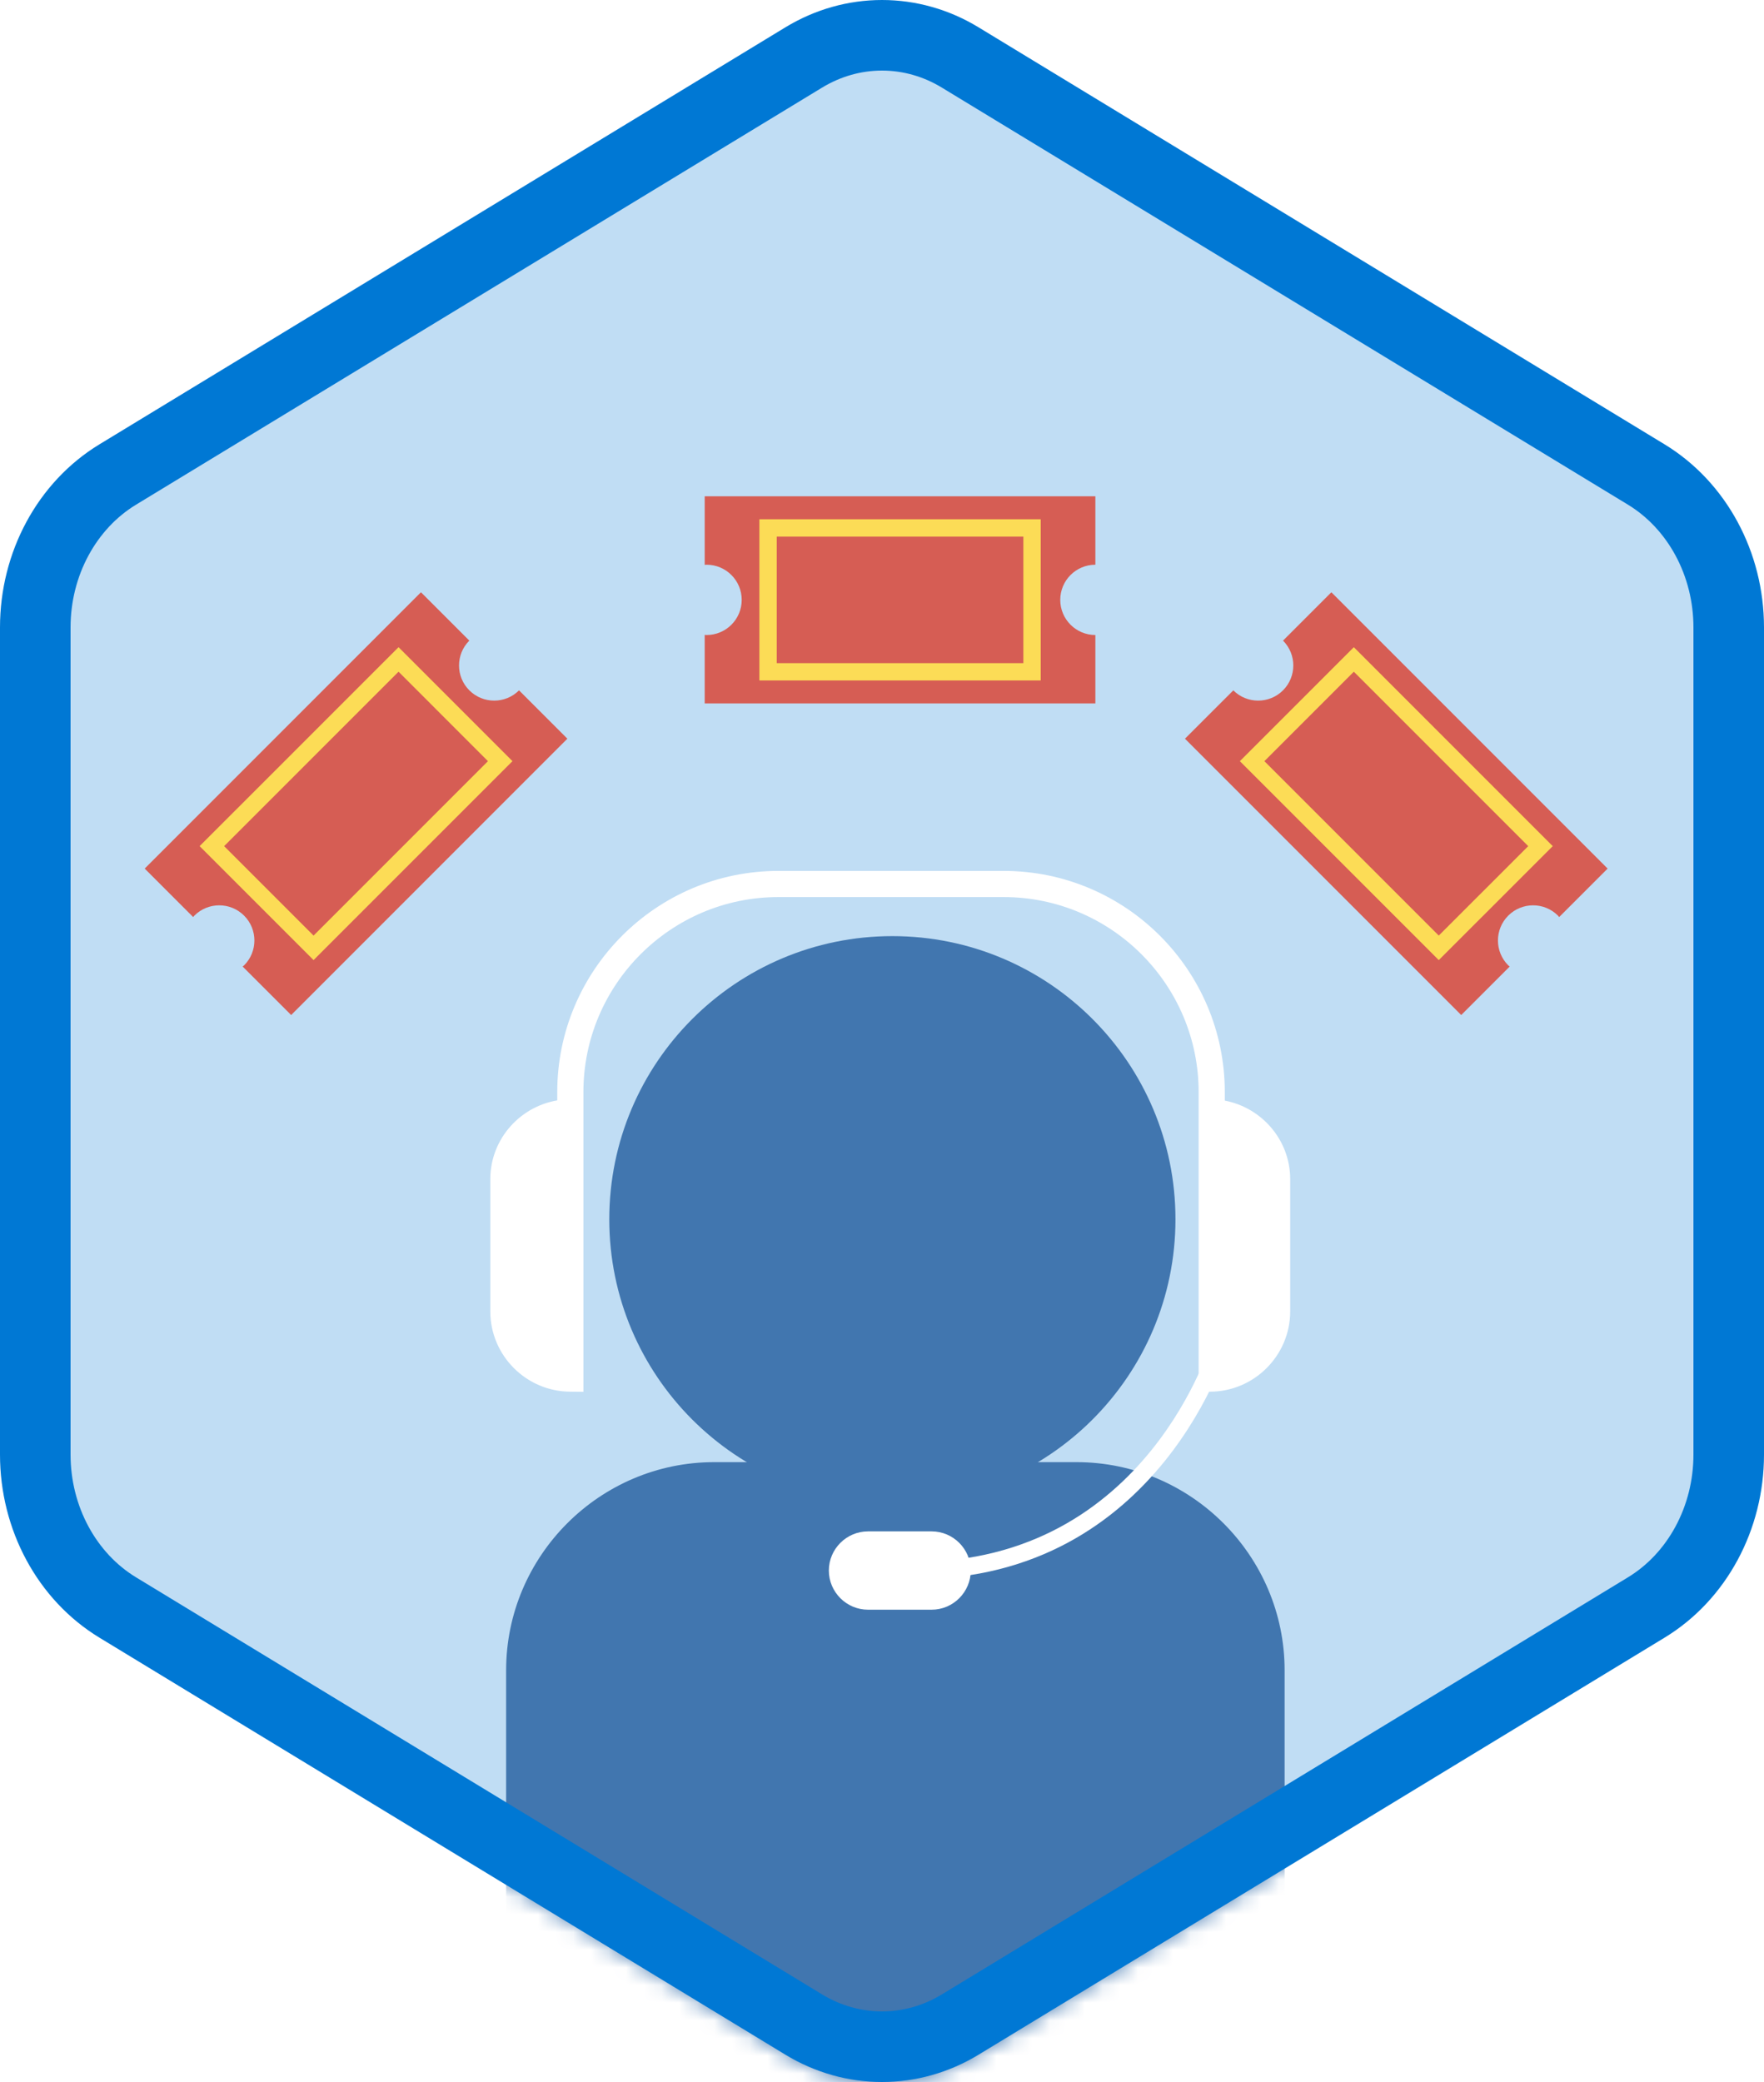<?xml version="1.0" encoding="UTF-8"?>
<svg width="100px" height="118px" viewBox="0 0 100 118" version="1.1" xmlns="http://www.w3.org/2000/svg" xmlns:xlink="http://www.w3.org/1999/xlink">
    <!-- Generator: Sketch 51.3 (57544) - http://www.bohemiancoding.com/sketch -->
    <title>work-with-cases-and-slas</title>
    <desc>Created with Sketch.</desc>
    <defs>
        <path d="M42.742,1.497 C44.374,0.499 46.187,0 48,0 C49.813,0 51.627,0.499 53.256,1.497 L90.591,24.332 C93.933,26.377 96,30.203 96,34.353 L96,79.647 C96,83.795 93.933,87.624 90.591,89.668 L53.256,112.505 C51.627,113.501 49.813,114 48,114 C46.187,114 44.374,113.501 42.742,112.505 L5.409,89.668 C2.066,87.624 0,83.795 0,79.647 L0,34.353 C0,30.203 2.066,26.377 5.409,24.332 L42.742,1.497 Z" id="path-1"></path>
        <filter x="-1.2%" y="-0.9%" width="102.4%" height="103.6%" filterUnits="objectBoundingBox" id="filter-3">
            <feOffset dx="0" dy="2" in="SourceAlpha" result="shadowOffsetOuter1"></feOffset>
            <feColorMatrix values="0 0 0 0 0   0 0 0 0 0   0 0 0 0 0  0 0 0 0.101 0" type="matrix" in="shadowOffsetOuter1" result="shadowMatrixOuter1"></feColorMatrix>
            <feMerge>
                <feMergeNode in="shadowMatrixOuter1"></feMergeNode>
                <feMergeNode in="SourceGraphic"></feMergeNode>
            </feMerge>
        </filter>
    </defs>
    <g id="Badges-FINAL" stroke="none" stroke-width="1" fill="none" fill-rule="evenodd">
        <g id="Work-with-cases-and-SLAs" transform="translate(-579, -118)">
            <g id="work-with-cases-and-slas" transform="translate(579, 118)">
                <g id="Mask" transform="translate(2, 2)">
                    <mask id="mask-2" fill="white">
                        <use xlink:href="#path-1"></use>
                    </mask>
                    <use id="Trophy-1" fill="#C0DDF4" xlink:href="#path-1"></use>
                    <g id="Icon" filter="url(#filter-3)" mask="url(#mask-2)">
                        <g transform="translate(6.063, 23.5)">
                            <path d="M58.573,41.604 C58.573,50.468 51.388,57.652 42.525,57.652 C33.661,57.652 26.477,50.468 26.477,41.604 C26.477,32.741 33.661,25.556 42.525,25.556 C51.388,25.556 58.573,32.741 58.573,41.604" id="Fill-4159" stroke="none" fill="#4176AF" fill-rule="evenodd"></path>
                            <path d="M61.12,35.091 L61.12,34.396 C61.12,27.621 55.609,22.11 48.834,22.11 L36.063,22.11 C29.288,22.11 23.777,27.621 23.777,34.396 L23.777,35.082 C21.65,35.337 19.982,37.139 19.982,39.331 L19.982,46.825 C19.982,49.191 21.916,51.125 24.282,51.125 L24.76,51.13 L24.76,34.396 C24.76,28.164 29.831,23.093 36.063,23.093 L48.834,23.093 C55.067,23.093 60.137,28.164 60.137,34.396 L60.137,51.13 L60.527,51.125 C62.891,51.125 64.827,49.191 64.827,46.825 L64.827,39.331 C64.827,37.169 63.204,35.385 61.12,35.091" id="Fill-4161" stroke="none" fill="#FFFFFF" fill-rule="evenodd"></path>
                            <path d="M61.12,35.091 L61.12,34.396 C61.12,27.621 55.609,22.11 48.834,22.11 L36.063,22.11 C29.288,22.11 23.777,27.621 23.777,34.396 L23.777,35.082 C21.65,35.337 19.982,37.139 19.982,39.331 L19.982,46.825 C19.982,49.191 21.916,51.125 24.282,51.125 L24.76,51.13 L24.76,34.396 C24.76,28.164 29.831,23.093 36.063,23.093 L48.834,23.093 C55.067,23.093 60.137,28.164 60.137,34.396 L60.137,51.13 L60.527,51.125 C62.891,51.125 64.827,49.191 64.827,46.825 L64.827,39.331 C64.827,37.169 63.204,35.385 61.12,35.091 Z" id="Stroke-4163" stroke="#FFFFFF" stroke-width="0.5" fill="none"></path>
                            <path d="M52.042,6.499 C52.042,5.398 52.933,4.507 54.033,4.506 L54.033,0.629 L31.886,0.629 L31.886,4.516 C31.921,4.514 31.954,4.506 31.991,4.506 C33.092,4.506 33.984,5.398 33.984,6.499 C33.984,7.599 33.092,8.491 31.991,8.491 C31.954,8.491 31.921,8.484 31.886,8.482 L31.886,12.368 L54.033,12.368 L54.033,8.491 C52.933,8.49 52.042,7.599 52.042,6.499" id="Fill-4165" stroke="none" fill="#D65D54" fill-rule="evenodd"></path>
                            <path d="M34.986,11.066 L50.934,11.066 L50.934,1.93 L34.986,1.93 L34.986,11.066 Z M35.969,10.084 L49.951,10.084 L49.951,2.913 L35.969,2.913 L35.969,10.084 Z" id="Fill-4167" stroke="none" fill="#FCDC56" fill-rule="evenodd"></path>
                            <path d="M18.543,11.626 C17.765,10.847 17.765,9.586 18.542,8.808 L15.801,6.067 L0.14,21.728 L2.888,24.476 C2.913,24.45 2.93,24.42 2.956,24.394 C3.734,23.616 4.996,23.616 5.775,24.394 C6.553,25.173 6.553,26.435 5.775,27.213 C5.748,27.239 5.719,27.256 5.693,27.28 L8.442,30.028 L24.101,14.367 L21.361,11.627 C20.582,12.404 19.321,12.403 18.543,11.626" id="Fill-4169" stroke="none" fill="#D65D54" fill-rule="evenodd"></path>
                            <path d="M14.53,9.18 L3.253,20.456 L9.713,26.915 L20.989,15.64 L14.53,9.18 Z M14.53,10.57 L19.599,15.64 L9.713,25.526 L4.643,20.456 L14.53,10.57 Z" id="Fill-4170" stroke="none" fill="#FCDC56" fill-rule="evenodd"></path>
                            <path d="M64.67,11.626 C65.448,10.847 65.448,9.586 64.671,8.808 L67.412,6.067 L83.072,21.728 L80.324,24.476 C80.301,24.45 80.283,24.42 80.257,24.394 C79.479,23.616 78.217,23.616 77.439,24.394 C76.66,25.173 76.66,26.435 77.439,27.213 C77.464,27.239 77.495,27.256 77.52,27.28 L74.772,30.028 L59.112,14.367 L61.853,11.627 C62.631,12.404 63.892,12.403 64.67,11.626" id="Fill-4171" stroke="none" fill="#D65D54" fill-rule="evenodd"></path>
                            <path d="M68.685,9.18 L62.224,15.64 L73.5,26.915 L79.961,20.456 L68.685,9.18 Z M68.685,10.57 L78.571,20.456 L73.5,25.526 L63.614,15.64 L68.685,10.57 Z" id="Fill-4172" stroke="none" fill="#FCDC56" fill-rule="evenodd"></path>
                            <path d="M52.966,109.92 L32.424,109.92 C25.937,109.92 20.629,104.612 20.629,98.125 L20.629,67.164 C20.629,60.677 25.937,55.369 32.424,55.369 L52.966,55.369 C59.453,55.369 64.761,60.677 64.761,67.164 L64.761,98.125 C64.761,104.612 59.453,109.92 52.966,109.92" id="Fill-4174" stroke="none" fill="#4176AF" fill-rule="evenodd"></path>
                            <path d="M43.827,62.007 C43.699,62.007 43.571,62.006 43.439,62.004 L43.457,61.021 C43.58,61.023 43.704,61.024 43.824,61.024 C56.994,61.024 60.632,48.485 60.667,48.357 L61.614,48.621 C61.577,48.756 57.731,62.007 43.827,62.007" id="Fill-4177" stroke="none" fill="#FFFFFF" fill-rule="evenodd"></path>
                            <path d="M44.75,63.732 L41.144,63.732 C39.923,63.732 38.924,62.733 38.924,61.512 C38.924,60.292 39.923,59.293 41.144,59.293 L44.75,59.293 C45.971,59.293 46.969,60.292 46.969,61.512 C46.969,62.733 45.971,63.732 44.75,63.732" id="Fill-4179" stroke="none" fill="#FFFFFF" fill-rule="evenodd"></path>
                        </g>
                    </g>
                </g>
                <g id="Azure-Hex-Border" stroke="#0078D4" stroke-width="4">
                    <path d="M45.562,3.258 L6.673,26.894 C3.797,28.643 2,31.951 2,35.558 L2,82.442 C2,86.049 3.798,89.359 6.673,91.106 L45.561,114.742 C46.929,115.572 48.455,116 50,116 C51.546,116 53.072,115.572 54.436,114.743 L93.327,91.106 C96.202,89.358 98,86.048 98,82.442 L98,35.558 C98,31.952 96.203,28.644 93.327,26.894 L54.435,3.258 C53.072,2.428 51.546,2 50,2 C48.454,2 46.929,2.428 45.562,3.258 Z M45.562,3.258 C45.562,3.258 45.562,3.258 45.562,3.258 L45.562,3.258 L45.562,3.258 Z"></path>
                </g>
            </g>
        </g>
    </g>
</svg>
